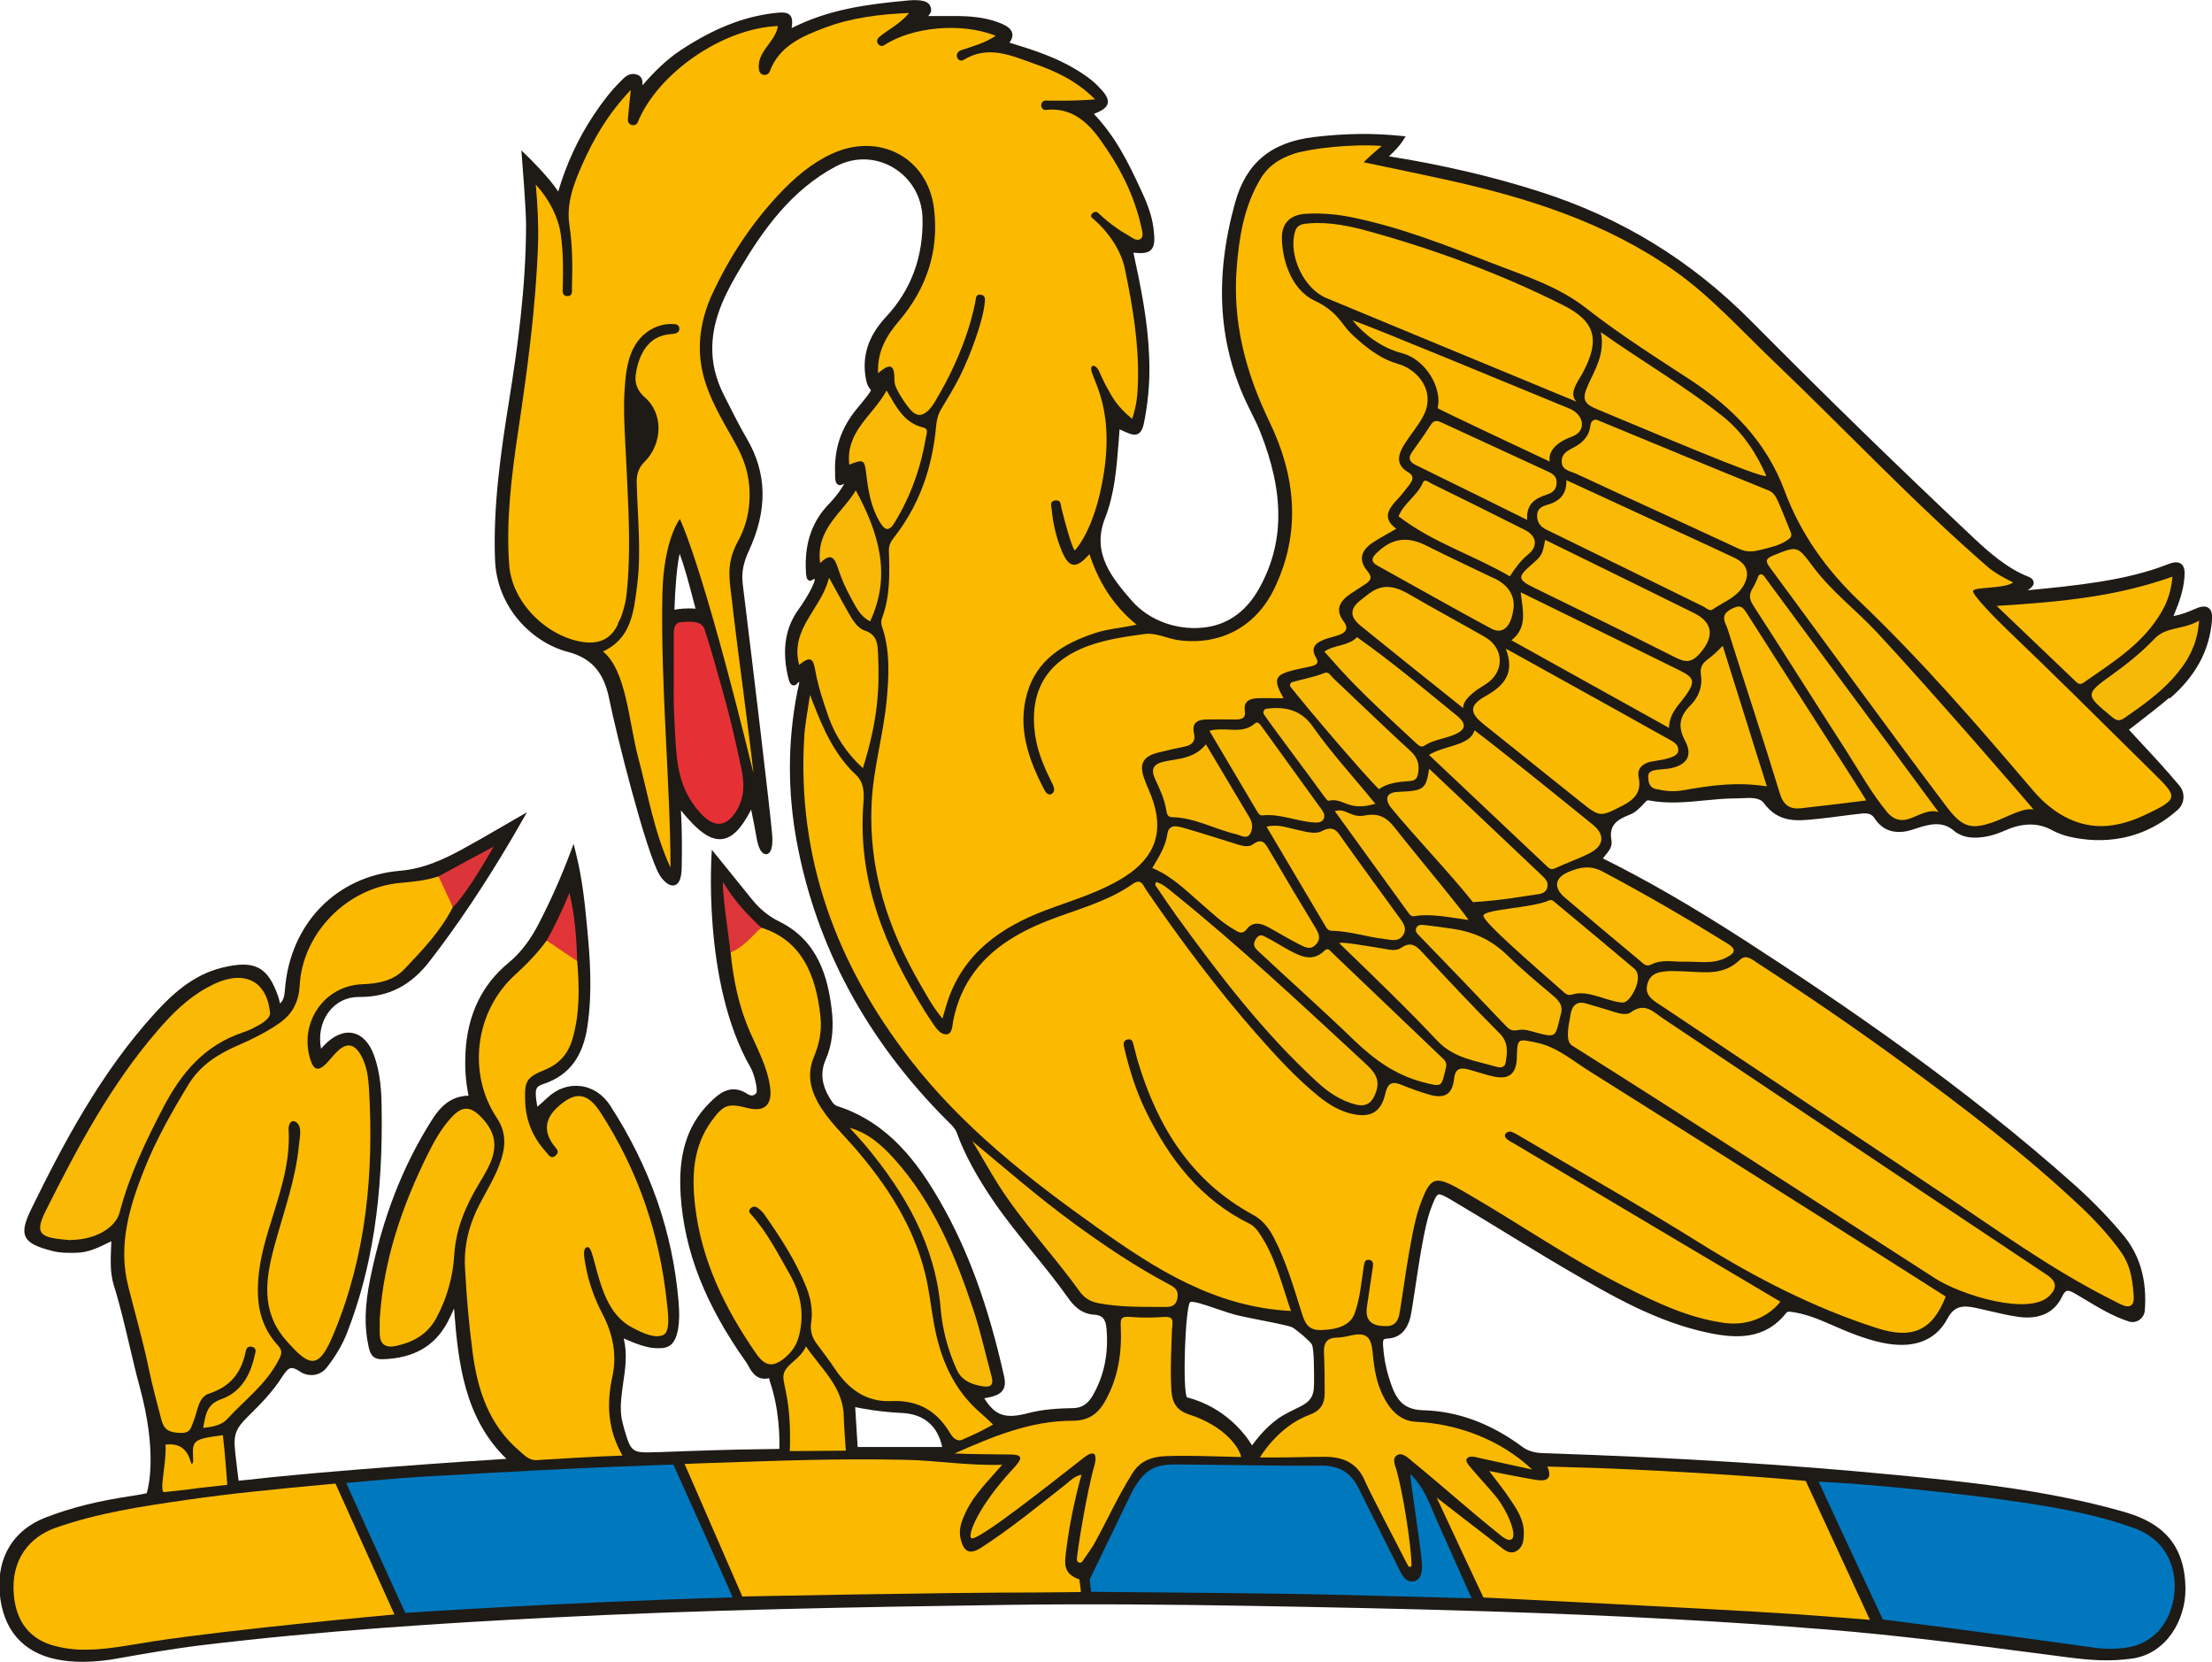 <?xml version="1.0" encoding="UTF-8"?> <svg xmlns="http://www.w3.org/2000/svg" id="Layer_2" data-name="Layer 2" viewBox="0 0 198.13 148.82"><defs><style> .cls-1 { fill: #0078be; } .cls-1, .cls-2, .cls-3, .cls-4, .cls-5, .cls-6, .cls-7, .cls-8, .cls-9, .cls-10, .cls-11, .cls-12, .cls-13, .cls-14, .cls-15, .cls-16, .cls-17, .cls-18, .cls-19, .cls-20, .cls-21, .cls-22, .cls-23, .cls-24, .cls-25, .cls-26, .cls-27, .cls-28, .cls-29, .cls-30 { stroke-width: 0px; } .cls-2 { fill: #fab806; } .cls-3 { fill: #f6b809; } .cls-4 { fill: #f8b907; } .cls-5 { fill: #e53136; } .cls-6 { fill: #f9b806; } .cls-7 { fill: #f7b807; } .cls-8 { fill: #f9b805; } .cls-9 { fill: #dc353a; } .cls-10 { fill: #fab904; } .cls-11 { fill: #fab903; } .cls-12 { fill: #db3539; } .cls-13 { fill: #f8b905; } .cls-14 { fill: #f8b906; } .cls-15 { fill: #f7b907; } .cls-16 { fill: #f8ba04; } .cls-17 { fill: #f8b807; } .cls-18 { fill: #fab902; } .cls-19 { fill: #0077be; } .cls-20 { fill: #fbb901; } .cls-21 { fill: #1e1a16; } .cls-22 { fill: #fab901; } .cls-23 { fill: #f9b904; } .cls-24 { fill: #fbb900; } .cls-25 { fill: #f8b904; } .cls-26 { fill: #f9b905; } .cls-27 { fill: #f9b906; } .cls-28 { fill: #f9b902; } .cls-29 { fill: #f8b805; } .cls-30 { fill: #e03438; } </style></defs><g id="Layer_1-2" data-name="Layer 1"><g><path class="cls-21" d="M194.38,62.52c2.27-1.97,3.5-4.22,3.74-6.88.04-.46.04-.96-.3-1.2-.33-.24-.82-.08-1.16.07-.66.29-1.28.53-1.98.66.49-1.17.89-2.26.98-3.46.04-.49.03-.98-.3-1.22-.33-.25-.83-.1-1.23.06-3.7,1.45-8.17,1.89-12.52,2.31.31-.19.54-.41.55-.65,0-.17-.07-.41-.51-.58-1.8-.69-3.53-2.19-4.83-3.42-7.29-6.87-13.25-12.69-19.96-19.45-5.41-5.45-11.59-9.24-18.89-11.58-4.19-1.35-8.87-2.44-13.56-3.18.03-.03.06-.06.09-.09.4-.38.85-.82,1.19-1.36l.21-.34-.4-.04c-2.56-.26-4.96-.23-7.79.1-3.84.45-6.09,2.31-7.08,5.87-1.9,6.84-1.5,12.83,1.21,18.32l.21.43c.29.57.58,1.16.82,1.76,2.2,5.53,2.17,9.99-.08,14.03-1.1,1.98-2.66,3.15-4.62,3.47-2.55.41-5.23-.53-6.83-2.39-1.69-1.97-3.61-4.2-2.36-7.36.86-2.18,1.04-4.57,1.22-6.88.03-.36.05-.72.08-1.07.06.02.11.05.16.07.73.33,1.13.52,1.5.33.34-.18.48-.63.62-1.46.33-1.85.45-3.53.37-5.47-.12-3.2-.76-6.29-1.41-9.29.78.08,1.27.05,1.57-.25.35-.34.35-.94.23-1.93-.16-1.29-.66-2.46-1.17-3.54-1.18-2.54-2.25-4.67-4.17-6.71.72-.28,1.15-.55,1.24-.95.1-.46-.27-.94-.95-1.62-.57-.57-1.24-1.01-1.87-1.39-1.85-1.13-3.86-1.77-5.98-2.42.22-.3.3-.57.25-.83-.09-.46-.6-.72-.98-.88-1.06-.44-2.24-.65-3.81-.67-.75-.01-1.5,0-2.25,0h-.49c.22-.27.4-.52.13-.99-.26-.47-1.24-.48-2.02-.4-3.56.33-7.03.78-10.34,2.47.08-.6.06-.94-.16-1.17-.28-.29-.76-.25-1.47-.17-2.72.33-5.34,1.37-8.26,3.28-1.39.91-2.53,2.09-3.47,3.18,0-.02,0-.05,0-.07,0-.31,0-.78-.6-.92-.6-.14-1,.26-1.31.58l-.1.1c-.8.8-1.54,1.73-2.39,3.01-1.39,2.11-2.42,4.34-3.15,6.81-.86-1.32-2.73-3.13-2.82-3.22l-.48-.46.05.66s.37,4.54.37,6.03c-.01,5.58-.77,11.01-1.5,15.58-.78,4.84-1.46,9.59-1.28,14.4.16,4.32,3.39,7.42,6.5,8.23,2.14.56,3.25,1.83,3.73,4.23.6,3,3.24,13.52,4.48,15.71.18.32.77,1.11,1.36.97.42-.11.63-.62.65-1.59.03-1.58.04-3.28-.07-5.12,1.56,1.93,2.65,2.68,3.67,2.57.92-.1,1.74-.92,2.62-2.64.03.15.06.3.09.45.14.68.27,1.33.38,1.99.17,1.05.49,1.6.91,1.55.41-.05.59-.68.5-1.77-.17-2.07-1.72-15.01-2.63-22.39-.13-1.01.04-1.91.54-2.99,1.7-3.67,1.64-6.96-.17-10.05-.6-1.02-1.15-2.11-1.68-3.16l-.38-.75c-.74-1.46-1.08-2.89-1.04-4.39.07-2.66,1.3-4.94,2.56-7.05,1.97-3.3,4.52-6.95,8.55-9.06,1.62-.85,3.52-.8,5.08.12,1.61.95,2.6,2.65,2.64,4.54.08,3.45-1.02,6.43-3.28,8.85-1.62,1.74-2.2,3.6-1.76,5.7.09.43.25.63.36.77.02.03.05.07.06.07,0,.15-.57.84-1.29,1.71-1.4,1.72-2.01,3.55-1.92,5.76v.13c0,.36.01.73.26.87.06.04.2.09.38,0,.07-.04.13-.07.17-.09-.15.35-.66,1.1-1.41,1.87-1.41,1.48-2.08,3.32-2.03,5.62.02.88.09,1.07.25,1.16l.16.07.12-.07c.15-.08.24-.12.29-.13,0,.3-.45,1.32-1.51,2.81-1.12,1.58-1.43,3.47-.94,5.79.15.72.29.89.47.94.12.03.24,0,.32-.09.12-.12.2-.19.26-.23,0,.15-.06.41-.15.78-.02.08-.04.15-.04.19-.86,4.43-.86,8.95-.02,13.44,1.75,9.35,6.29,17.73,13.47,24.91l.16.16c.28.27.54.52.69.92.7,1.92,1.76,3.88,3.32,6.16,1.08,1.58,2.31,3.09,3.49,4.55,1.07,1.31,2.17,2.67,3.16,4.07.43.62,1.15,1.44,2.32,1.5.74.04,1.05.38,1.12,1.26.19,2.24-.21,4.19-1.22,5.96-.45.78-.99,1.14-1.77,1.15-1.22.02-2.66.09-4.03.45-2.03.53-2.94.25-3.93-1.33.79-.14,1.37-.3,1.66-.72.2-.3.24-.69.12-1.23-1.43-6.4-3.26-11.38-5.75-15.7-1.95-3.38-4.57-7.03-9.2-8.52-.24-.08-.36-.24-.51-.46-.88-1.32-1.05-2.5-.52-3.71.58-1.32.75-2.83.52-4.61-.34-2.7-1.18-6.03-4.69-7.75-.96-.47-1.76-1.13-2.51-2.07-.91-1.14-3.52-4.35-3.52-4.35,0,0-.95,11.84,3.48,19.52.34.59.66,2.04.5,2.27-.3.37-.66.15-.73.11-1.61-1.09-2.74.05-3.49.8-1.99,2-2.8,4.63-2.55,8.28.34,5.02,2.21,9.75,5.85,14.89.09.12.17.26.24.4.31.55.75,1.29,1.83,1.05,0,.03.01.06.02.09.01.06.03.12.04.18.89,2.55.88,5.28.86,6.06-.21,0-.57.02-1.06.02-3.23.03-6.51.15-9.68.27h-.2c-2.28.09-2.34.05-2.97-2.11-.1-.35-.21-.77-.26-1.19-.1-.96.04-1.9.18-2.9.19-1.27.38-2.58.05-3.98,1.07.47,1.97.81,2.74.86,1.06.07,1.85-.02,2.14-1.79.1-.6.11-1.39.03-2.35-.53-6.25-2.53-12-6.12-17.57-.65-1-1.6-1.63-2.67-1.75-1.07-.13-2.12.25-2.98,1.06l-.12.11c-.25.24-.48.45-.76.68-.3-1.69-.14-1.8.61-2.06,2.24-.77,3.48-2.42,3.88-5.17.46-3.1.22-6.22-.04-8.9-.19-1.98-.4-4.21-1.01-6.64l-.19-.78-.28.75c-.84,2.23-1.73,4.24-2.8,6.32-.79,1.55-1.67,2.7-2.76,3.6-2.36,1.94-3.65,4.61-3.84,7.93-.08,1.39,0,2.69.27,3.96-1.7.03-2.63,1.13-3.32,2.23-2.6,4.11-4.39,8.74-5.49,14.16-.49,2.41-.54,4.26-.16,6.01.11.52.25,1.25,1.28,1.2,2.73-.08,4.62-1.14,5.77-3.25.22-.4.41-.82.62-1.3.36,4.88.93,9.82,4.69,13.47-2.95.18-16.03,1.06-23.08,1.87-.45.05-.74.08-.91.09-.08-.66-.32-2.54-.35-3.12-.06-1.06.18-1.62,1.07-2.51l.11-.11c1.07-1.06,2.19-2.17,3.07-3.56.32-.5.55-.74.77-.78.2-.04.45.05.84.31.78.52,1.8.37,2.36-.33.82-1.04,1.42-2.06,1.84-3.13,2.26-5.79,3.25-12.25,3.1-20.36-.02-1.34-.12-2.92-.66-4.45-.41-1.15-1.06-1.85-1.88-2.04-.82-.18-1.73.19-2.57,1.05-.11.11-.21.23-.31.35-.24-1.18,0-2.38.67-3.28.65-.88,1.61-1.36,2.69-1.36.04,0,.07,0,.11,0,2.58,0,4.57-1.02,6.26-3.21,2.47-3.19,4.88-6.78,7.34-10.95.18-.3.35-.6.56-.97l.81-1.41-.8.46c-.6.34-1.16.67-1.71.99-1.17.68-2.28,1.32-3.39,1.92-1.61.87-3.38,1.69-5.47,1.87-5.73.48-9.87,4.77-10.31,10.67-.04.49-.1.91-.44,1.22-.01-.05-.02-.09-.03-.14-.04-.18-.08-.35-.13-.49-.95-2.71-2.13-3.3-5.08-2.57-2.58.65-4.43,2.39-5.91,4-4.96,5.43-8.33,11.9-11.1,17.54-.54,1.11-.82,1.92-.54,2.53.29.63,1.1.95,2.41,1.29.69.18,1.37.17,2.08.16,1.12-.01,2.05-.47,3.04-.96.05-.02.1-.05.15-.07,0,.18-.01.36-.02.54-.05,1.18-.09,2.3.24,3.39.56,1.78.96,3.53,1.4,5.37.29,1.24.59,2.52.94,3.8,1.55,5.73.8,8.84.61,9.46-.17.04-.53.12-1.2.22-3.12.46-5.54,1.06-7.87,1.96-2.87,1.11-4.36,3.56-4.1,6.73.27,3.26,2.02,5.32,5.05,5.96.77.16,1.58.23,2.35.23,1.17,0,2.29-.14,3.15-.3,2.27-.4,4.84-.86,7.39-1.17,11.01-1.34,22.03-2.01,31.36-2.49,13.67-.7,27.14-.94,40.89-1.14,7.84-.11,15.48-.02,21.91.09,6.27.11,13.7.25,21.27.49,11.55.37,21.19.89,30.34,1.63,6.32.51,12.71,1.34,18.88,2.14l2.6.34c2.17.28,3.81.39,5.79.12,3.12-.42,4.81-3.5,4.8-6.19,0-4.78-3-6.24-5.6-6.98-6.95-1.98-14.4-2.7-20.39-3.28-9.67-.93-19.71-1.56-31.59-1.95-.41-.01-1.19-.1-1.78-.54-2.83-2.11-5.82-3.22-8.91-3.3-2.02-.05-2.54-1.23-3.06-2.88-.3-.95-.48-1.94-.54-2.93,0-.18-.02-.38.04-.48.02-.03.06-.12.35-.13,1.04-.05,1.72-.67,2.04-1.84.1-.36.24-1.33.43-2.57.36-2.41.86-5.7,1.38-7.1.3-.8.5-1.32.71-1.39.21-.08.76.24,1.39.62,1.58.93,3.14,1.89,4.7,2.84,1.79,1.09,3.64,2.23,5.48,3.3,3.95,2.31,8.04,4.69,12.74,5.65,2.31.47,4.93.63,6.83-1.78.09-.11.17-.16.41-.13,1.3.16,2.48.65,3.58,1.13,1.43.63,2.96,1.28,4.57,1.63,2.79.61,4.83-.13,5.9-2.14.6-1.14,1.36-1.22,2.53-.97.43.09.85.19,1.28.29.84.2,1.71.4,2.57.52,1.87.25,3.21-.38,3.89-1.82.14-.29.28-.46.42-.51.15-.04.35.02.69.21.34.2.68.4,1.01.6,1.21.73,2.47,1.48,3.86,1.93.32.1.66.05.94-.14.28-.19.46-.5.49-.84.21-2.67-.42-4.91-1.87-6.68-1.27-1.54-2.73-3.05-4.33-4.49-10.1-9.03-21.07-16.44-29.49-21.89-4.77-3.08-8.86-5.45-12.85-7.43.07-.1.15-.19.23-.29.3-.36.64-.77.54-1.31-.25-1.31.43-1.85,1.6-2.3.53-.2.9-.58,1.28-.98.04-.04.08-.08.11-.12.15-.17.2-.22.37-.19,1.67.32,3.35.16,4.97,0,.91-.09,1.85-.18,2.77-.18.19,0,.39-.01.6-.02.77-.04,1.57-.08,1.96.45,1.3,1.77,2.98,1.59,4.61,1.42l.31-.03c.66-.07,1.31-.15,1.97-.24.64-.08,1.28-.17,1.92-.23.54-.05.86.07,1.09.42.75,1.16,1.93,1.51,3.42,1.02,1.34-.45,2.61-.87,3.74.14.3.26.84.48,1.19.53,1.34.2,2.54-.23,3.44-.63,1.93-.85,3.3-.41,3.95-.07.39.21.92.46,1.49.61,2.12.54,6.22.95,9.93-2.35.62-.55.69-1.51.17-2.14-1.1-1.32-2.28-2.6-3.43-3.83-.37-.4-.74-.8-1.11-1.2.33-.26.66-.51.98-.76.87-.67,1.76-1.36,2.6-2.08ZM117.69,124c.01,1.37-.63,1.68-1.71,2.2-.33.16-.7.34-1.09.57-1.29.77-2.31,2.06-2.74,2.67-.57-.94-2.37-3.41-5.84-4.31-.4-.77-.15-7.94.28-8.52.24-.14,1.41.26,2.27.56.8.27,1.63.56,2.38.71.24.05.56.11.93.19,1.16.23,3.33.65,3.57.79.41.23,1.58,1.22,1.76,1.53.21.37.2,2.51.2,3.21,0,.17,0,.31,0,.4ZM62.3,54.51c-.82-.07-1.51.02-1.89.09.05-1.62.2-3.92.47-5.01.49,1.38.74,2.31,1.42,4.92ZM84.4,129.58c-1.12,0-5.16,0-7.58,0l-.22-3.57c.67.14,2.3.44,4.14.52,2,.09,3.23,1.12,3.66,3.06Z"></path><path class="cls-24" d="M60.91,46.45s-1.47,1.82-1.58,6.77c-.17,8.09.72,17.16.73,24.48-1.47-3.17-2.01-6.53-2.88-9.8-.87-3.24-1.06-7.84-3.17-9.56,2.52-1.16,2.75-3.52,3.05-5.84.41-3.13.03-6.24-.03-9.37-.01-.69.2-1.28.7-1.77,1.6-1.59,1.73-4.31.03-5.77-.61-.53-.93-1.21-.82-2.02.16-1.15.58-2.38,1.55-3.1.52-.38,1.12-.52,1.76-.57.29-.02.61-.11.6-.48,0-.19-.14-.35-.33-.38-1.37-.17-2.71.52-3.48,1.64-.84,1.21-1,2.76-1.09,4.19-.11,1.56-.03,3.13.05,4.7.02.44.05.88.07,1.31.14,3.13.35,6.28.25,9.41-.03,1.01-.1,2.02-.21,3.03-.05.45-.16.89-.28,1.32-.07.23-.14.45-.23.68-.06.16-.27.45-.27.62-.59,1.22-1.56,1.71-2.88,1.58-3.15-.32-6.57-3.33-6.84-6.92-.29-4,.2-7.93.78-11.84.84-5.59,1.6-11.19,1.8-16.85.06-1.6-.03-3.44-.2-5.38,1.24,1.35,2.03,2.96,2.24,4.47.22,1.55.22,3.11.18,4.68,0,.31-.11.78.34.83.59.06.47-.47.48-.82.06-1.86.05-3.7-.23-5.55-.29-1.94.41-3.74,1.19-5.49,1.03-2.31,2.29-4.47,4.31-6.6-.11,1.11-.2,1.87-.26,2.62,0,.03,0,.07,0,.11.03.47.69.6.88.17,0,0,0,0,0,0,1.81-4.42,7.63-8.43,12.56-8.62-.22,1.47-1.97,2.3-1.69,3.95h0c.09.53.79.58.97.09.83-2.24,2.87-3.12,4.95-3.9,2.34-.88,4.79-1.19,7.52-1.31-.86,1.03-1.87,1.47-2.68,2.16-.03.03-.06.06-.09.09-.29.36.14.89.53.64,0,0,0,0,0,0,2.54-1.66,6.93-2.06,10-.85-1,.68-2.09.95-3.14,1.31-.07.02-.13.07-.19.12-.32.27-.12.83.29.79.05,0,.09-.02.13-.04,2.25-1.4,4.36-.38,6.48.37,1.9.67,3.69,1.51,5.33,3.15-1.86.15-3.03.11-4.39.11-.03,0-.06,0-.09,0-.47.08-.46.79.01.83.03,0,.06,0,.08,0,2.16-.23,3.62.95,4.83,2.64,1.74,2.43,3.02,4.86,3.69,7.81.08.37.23.88-.01,1.07-.39.31-.79-.08-1.15-.28-.99-.56-1.89-1.25-2.72-2.03,0,0,0,0,0,0-.29-.26-.82.21-.52.46,1.49,1.25,2.6,2.93,2.94,4.58.71,3.42,1.25,6.64,1.17,10.04-.03,1.13-.09,2.09-.52,3.38-1.34-1.1-1.74-1.86-2.31-2.9-.25-.46-.46-.94-.68-1.42-.14-.31-.54-.63-.66-.29-.26.73,2.11,3.12,1.11,9.49-.81,5.18-2.61,6.91-2.61,6.91,0,0-.3-.27-1.18-3.77-.08-.33-.03-.75-.5-.72-.62.04-.4.53-.37.87.1,1.14.36,2.25.76,3.32.66,1.74,1.27,2.18,2.61.62.81,2.42,2.04,4.54,4.23,6.32-1.41.31-2.62.38-3.75.76-2.8.93-5.19,2.36-6.06,5.39-.88,3.09.12,5.91,1.53,8.62.14.26.38.58.69.37.34-.23.18-.61.03-.92-.66-1.32-1.26-2.66-1.5-4.14-.65-4.04.96-6.83,4.79-8.2,1.6-.57,3.27-.81,4.94-1.04,1.1-.15,2.05.41,3.09.55,3.75.49,6.93-1.2,8.58-4.64,2.43-5.04,1.89-10.09-.43-14.89-2.13-4.41-3.33-8.9-2.95-13.79.22-2.8.66-5.53,2.13-7.99.68-1.14,1.65-1.79,2.93-2.23,1.44-.49,5.26-.93,7.94-.72-1.31,1.1-1.62,1.46-1.62,1.46,0,0,5.29,1.1,7.59,1.61,7.17,1.59,14.09,3.79,20.18,8.06,3.26,2.29,5.93,5.26,8.79,8,6.47,6.17,12.59,12.71,19.35,18.58.57.49,1.35.93,2.26,1.38-.76.58-3.44.38-3.59.75-.12.32,2.1,2.57,3.01,3.44,4.45,4.26,7.18,6.99,13.19,12.92,2.17,2.14,2.24,2.28-.89,3.75-.88.41-1.79.72-2.75.87-2.77.46-5.28-.87-7.15-3.06-5.12-6-9.9-11.55-15.6-17-3-2.86-5.27-6.07-6.68-9.85-1.64-4.42-4.68-7.49-8.51-10-3.14-2.05-6.31-4.06-9.27-6.38-2.48-1.95-5.51-2.9-8.42-4.03-4.12-1.61-8.24-3.23-12.61-4.12-1.34-.27-2.68-.38-4.03-.31-1.38.07-2.2.77-2.2,2.15,0,1.62.66,4.56,2.93,5.63,2.07.98,2.42,2.12,3.23,2.91,1.53,1.48,2.9,2.39,4.25,2.76,1.78.5,3.48,2.5,2.19,4.79-.47.84-1.11,1.59-1.63,2.41-.56.9-.82,1.82.33,2.49.84.49.14,1.07-.25,1.6-.24.33-.52.64-.8.94-.77.83-1.22,1.65,0,2.53-.78.46-1.48.82-2.14,1.26-1.06.71-1.25,1.58-.44,2.54.5.6.25.87-.23,1.18-.42.28-.85.55-1.27.83-.95.65-1.47,1.41-.62,2.51.42.55.22.95-.37,1.17-.43.16-.89.25-1.33.41-.75.28-1.34.7-.81,1.6.37.62-.05.72-.47.83-.45.11-.91.18-1.36.29-1.87.45-2.04.82-1.06,2.56-.85,0-1.63-.03-2.41,0-.66.03-1.18.32-1.06,1.1.11.68-.27.8-.79.8-.89,0-1.77-.02-2.66,0-.79.02-1.32.3-1.1,1.25.16.66-.15,1.04-.81,1.17-.82.17-1.65.35-2.46.56-1.29.34-1.65,1-1.21,2.26.19.56.45,1.09.66,1.64,1.17,3.06.4,5.42-2.37,7.19-2.19,1.4-4.68,2.1-7.09,3.01-4.02,1.52-7.32,3.82-8.78,8.11-.16.47-.28.95-.47,1.59-.87-1.02-1.42-2.08-2.02-3.11-2.89-4.99-4.61-10.27-4.33-16.14.15-3.17,1.07-6.21,1.36-9.34.2-2.19.3-4.39-.43-6.52-.11-.33-.06-.58.04-.84.69-1.91.65-3.9.58-5.88-.02-.5.13-.84.44-1.23,1.3-1.64,2.28-3.52,2.91-5.51.46-1.46.75-2.98.88-4.5.05-.52.17-1.03.44-1.48.58-.97,1.17-1.93,1.68-2.94.52-1.05.98-2.17,1.37-3.28s.76-2.28.88-3.45c.03-.28-.01-.53-.33-.59-.51-.1-.47.32-.53.65-.43,2.18-1.23,4.3-2.19,6.3-.36.74-.75,1.47-1.17,2.18-.34.58-.72,1.32-1.38,1.58-.43.17-.82-.13-1.09-.44-.34-.39-.63-.84-.9-1.28s-.53-.9-.52-1.42c.03-1.47-.5-1.37-1.46-.55-.08-1.95.74-3.34,1.87-4.67,2.47-2.9,3.61-6.29,3.14-10.07-.56-4.59-4.93-6.87-9.17-4.9-1.83.85-3.33,2.15-4.69,3.59-2.5,2.66-4.48,5.68-6.02,9-.91,1.98-1.32,4.17-.97,6.33.34,2.14,1.41,4.09,2.47,5.96.52.91,1.07,1.85,1.41,2.85s.48,2.04.45,3.08c-.03,1.17-.29,2.33-.79,3.39-.07.16-.15.31-.24.46-1.22,2.32-.71,3.52-.41,6.56.26,2.3,1.56,11.94,1.79,14.25-4.68-19.18-6.63-22.84-6.63-22.84Z"></path><path class="cls-24" d="M115.63,117.4c-6.84-.35-12.13-3.77-17.27-7.41-6.2-4.39-12.18-9.09-16.87-15.15-6.57-8.5-10.13-18.03-9.45-28.92.07-1.13.31-2.25.51-3.69.82,2.07,1.7,4.59,3.64,6.69.56.6,1.36.92,1.14,3.07-.52,6.88,1.96,12.9,5.52,18.58.25.39.5.78.76,1.16.34.51.71.92,1.17.9.52-.02.53-.84.6-1.22.66-3.36,2.58-5.8,5.48-7.52,1.27-.76,2.63-1.33,4.02-1.83,2.26-.81,4.58-1.5,6.58-2.9.78-.55.94.15,1.22.56,3.08,4.49,6.33,8.85,9.93,12.94,1.73,1.96,3.49,3.89,5.53,5.54.89.72,1.87,1.31,3.01,1.56,1.61.36,2.56-.18,2.92-1.78.21-.95.58-1.2,1.47-.83.82.34,1.65.64,2.5.88,1.35.39,2.05-.03,2.2-1.41.1-.93.54-1.04,1.27-.85.77.2,1.53.48,2.31.64,1.34.29,2-.27,2.04-1.63.05-1.84.04-1.78,1.84-1.39,1.76.38,3.08,1.54,4.53,2.45,10.5,6.58,31.85,20.13,32.05,20.27-1.2,3.04-2.97,3.86-6.21,2.81-5.64-1.82-10.85-4.5-15.87-7.64-5.29-3.3-10.72-6.38-16.09-9.55-.25-.15-.51-.3-.78-.39-.12-.04-.34.04-.44.14-.18.19-.07.41.1.54.23.18.5.31.75.46,7.53,4.49,23.73,14.09,23.73,14.09,0,0-1.62,2.31-4.95,1.91-3.23-.43-6.13-1.81-8.99-3.26-5.01-2.54-9.62-5.76-14.48-8.55-2.59-1.49-2.94-1.33-3.92,1.43-.85,2.41-1.62,9.01-1.83,9.78-.15.53-.49.84-.97.87-2.17.12-1.96-1.25-1.88-1.81.16-1.17.36-2.33.52-3.5.03-.24.04-.54-.29-.61-.42-.08-.47.23-.52.54-.22,1.42-.33,2.85-.81,4.22-.36,1.03-1.42,1.48-3.04,1.52-1.17.03-1.44-.66-1.73-1.59-.71-2.25-1.37-4.52-2.45-6.63-.45-.87-1-1.62-1.91-2.11-5.5-2.98-8.52-7.85-10.28-13.66-.15-.48-.25-.98-.39-1.47-.08-.28-.11-.64-.52-.57-.49.09-.39.47-.32.8.45,1.94,1.05,3.82,1.92,5.61,2.1,4.3,4.91,7.95,9.33,10.12.29.14.54.41.73.67,1.51,2.13,2.08,4.63,2.94,7.11Z"></path><path class="cls-24" d="M40.56,81.24c-1.1,2.16-2.7,3.82-4.35,5.56-1.01,1.06-2.39,1.29-3.75,1.34-3.45.12-5.73,3.49-4.64,6.81.3.9.72.97,1.35.35.33-.33.61-.7.93-1.03.91-.95,1.64-.86,2.27.3.49.91.62,1.92.68,2.93.44,7.49-.23,14.84-3.12,21.84-1.33,3.23-2.08,3.28-4.36.63-2.22-2.58-1.78-5.48-.99-8.39.81-3.01,1.91-5.94,2.2-9.07.07-.73.33-1.71-.33-2.06-.41-.21-.62.29-.6.68.2,3.2-.94,6.13-1.83,9.12-.57,1.9-1.01,3.83-.91,5.84.08,1.66.64,3.14,1.76,4.37.42.46.4.74.11,1.29-1.15,2.25-3.04,3.58-4.68,5.38-.44.48-1.27.66-2.1.74.21-1.12.28-2.1,1.59-2.56,1.8-.63,2.62-2.14,3.02-3.91.07-.29.24-.71-.29-.8-.42-.07-.48.27-.54.55-.4,1.84-1.39,3.04-3.26,3.65-.98.32-1.01,1.58-1.38,2.45-.24.58-.24,1.13-1.25,1.07-1-.06-1.41-.28-1.66-1.27-.39-1.52-.78-2.93-1.09-4.41-.52-2.52-1.23-4.98-1.86-7.47-.91-3.6.08-7.02,1.4-10.35,1.07-2.71,2.5-5.24,4.02-7.73,1.02-1.66,2.55-2.65,4.27-3.41,1.35-.59,2.68-1.23,3.89-2.08,1.16-.82,1.7-1.92,1.78-3.32.24-4.68,4.2-8.77,8.97-9.21,1.18-.11,2.34-.21,3.46-.59,1.07.62,1.21,1.67,1.28,2.76Z"></path><path class="cls-24" d="M68.18,83.07c3.51,1.09,4.9,4.06,5.31,7.98.13,1.25-.1,2.44-.58,3.58-.61,1.45-.38,2.78.36,4.11.88,1.57,2.18,2.77,3.34,4.11,2.86,3.32,5.22,6.94,6.27,11.26.35,1.43.5,2.9.76,4.35.56,3.15,1.73,5.98,4.23,8.11.35.3.68.62,1.08,1-1.12.64-1.82.94-2.76,1.36-.47.21-.87-.22-1.06-.54-1.19-2.03-2.89-3.03-5.29-2.92-2.27.11-3.87-1.1-5.08-2.92-.51-.77-1.08-1.5-1.63-2.25-.41-.56-.58-1.15-.47-1.88.15-1.05-.03-2.12-.42-3.1-.95-2.4-2.36-4.55-3.84-6.65-.14-.2-.35-.36-.55-.51-.24-.18-.49-.11-.67.11-.15.19-.05.33.12.51,1.42,1.58,2.37,3.47,3.42,5.3,1.01,1.75,1.36,3.61.83,5.6-.2.77-.62,1.38-1.21,1.88-1.1.93-1.81.82-2.63-.37-2.79-4.03-4.91-8.35-5.46-13.3-.3-2.65-.16-5.24,1.49-7.51,1.06-1.46,1.48-1.6,3.2-1.16,1.48.38,2.22-.22,2.05-1.75-.21-1.84-1.11-3.44-1.83-5.09-.99-2.26-1.47-4.64-1.72-7.08.89-.77,1.61-1.77,2.76-2.22Z"></path><path class="cls-24" d="M51.7,86.07c.2,2.32.24,4.62-.4,6.9-.38,1.36-1.16,2.28-2.47,2.82-1.71.7-1.86,1.02-1.79,2.88.07,1.77.74,3.27,1.92,4.55.18.2.41.64.82.25.38-.36.06-.58-.14-.85q-1.44-1.86.29-3.46c1.55-1.44,2.67-1.36,3.83.42,3.39,5.21,5.34,10.95,5.98,17.13.1.91.31,2.47-.29,2.82-.73.38-1.82-.11-2.84-.65-2.15-1.13-2.79-3.71-3.36-5.83-.14-.51-.34-1.43-.64-1.37-.48.09-.26,1.05-.17,1.57.27,1.58.82,3.08,1.57,4.51.89,1.72,1.26,3.59.84,5.52-.53,2.43-.42,4.76.91,7.07-2.86.1-5.2.26-7.75.41-.65.01-1.07-.47-1.51-.85-2.71-2.31-3.73-5.45-4.17-8.82-.33-2.51-.55-5.03-.68-7.56-.11-2,.38-3.92,1.32-5.71.68-1.3,1.47-2.56,1.92-3.97.42-1.31.42-2.53-.39-3.74-2.64-3.96-1.97-9.49,1.58-12.76,1.06-.97,2.05-1.97,2.89-3.13,1.14.27,2.03.91,2.73,1.84Z"></path><path class="cls-24" d="M133.37,131.73c1.51.29,2.87.58,4.23.8.86.14,1.49-.04,1-1.2,2.09.07,4.13.11,6.17.2,10.92.48,16.97,1.09,16.97,1.09l5.75,12.44s-4.61-.37-6.86-.52c-7.83-.51-27.76-1.48-27.76-1.48,0,0-3-6.38-4.19-8.95,2.06,1.59,3.83,2.97,5.61,4.33.42.32.91.79,1.5.48.61-.32.69-.92.7-1.59.03-1.27-.67-2.24-1.33-3.22-.53-.79-1.14-1.53-1.8-2.41Z"></path><path class="cls-24" d="M7.73,147.73c-.98.02-2.07-.1-3.12-.42-2.19-.67-3.36-2.46-3.4-5.07-.04-2.58,1.34-4.56,3.76-5.42,3.8-1.34,7.77-1.93,11.73-2.5,4.13-.6,8.29-.99,12.45-1.38.73-.07.9-.08.9-.08l5.28,11.72s-14.44,1.3-21.7,2.42c-1.62.25-4.11.75-5.9.73Z"></path><path class="cls-1" d="M30.99,132.8c2.28-.19,4.37-.41,6.47-.54,16.32-.96,22.86-1.1,22.86-1.1,0,0,5.25,11.68,5.3,11.89-15.58.45-29.32,1.39-29.32,1.39,0,0-3.56-7.79-5.3-11.65Z"></path><path class="cls-22" d="M151.13,87c1.74.09,3.31.31,4.72-1.05.54-.52,1.09-.02,1.46.22,4.42,2.87,8.78,5.84,13.03,8.95,5.55,4.06,11.02,8.22,16.03,12.94,1.23,1.16,2.37,2.4,3.39,3.75.96,1.27,1.23,2.37,1.36,4.27.05.8-.3,1.12-1.09.76-.34-.16-.68-.34-1.01-.51-5.39-2.72-10.26-6.28-15.27-9.61-8.31-5.53-16.61-11.09-24.92-16.64-.25-.16-.5-.31-.73-.5-.51-.41-.69-.79-.56-1.39.13-.59.47-.96,1.07-1.11.84-.2,1.68-.09,2.53-.08Z"></path><path class="cls-24" d="M89.77,131.17c-1.3,1.5-2.52,2.67-3.25,4.21-.36.76-.69,1.55-.48,2.42.29,1.21.84,1.45,1.87.78,2.66-1.72,5.1-3.73,7.58-5.68.39-.31.73-.7,1.38-.84-.63,2.29-1.1,4.55-1.38,6.85-.14,1.14-.27,2.02,1.19,2.53.07.42.14,1.13.14,1.13,0,0-2.96.04-4.19.04-8.44,0-26.14.36-26.14.36l-5.17-11.87s1.34-.06,2.41-.09c6.33-.21,11.16-.41,17.44-.28,2.75.06,5.51.54,8.6.44Z"></path><path class="cls-19" d="M162.9,132.69c4.93.2,13.1,1.13,16.8,1.65,3.89.55,7.79,1.17,11.52,2.53,4.41,1.61,4.26,6.88,2.11,9.2-.8.86-1.81,1.33-2.88,1.48-1.01.15-2.04.13-3.05-.02-8.74-1.24-18.75-2.5-18.75-2.5,0,0-3.91-8.31-5.75-12.35Z"></path><path class="cls-1" d="M126.33,132.01c1.26,1.2,1.73,2.71,2.33,4.06.94,2.09,3.15,7.05,3.15,7.05,0,0-.16,0-.76-.01-5.02-.13-9.99-.28-15.01-.37-3.67-.07-18.31-.19-18.31-.19l-.13-1.1s2.83-5.86,3.59-7.43c1.56-3.25,2.93-2.87,5.73-2.86,3.89.02,7.57.13,11.36.09,1.57-.02,2.66.54,3.36,1.93,1.19,2.38,2.39,4.76,3.58,7.14.31.62.64,1.41,1.4,1.29.82-.17.79-1.17.72-1.87-.21-2.08-.99-6.96-1.02-7.73Z"></path><path class="cls-18" d="M173.25,114.43c-10.63-6.84-21.74-14.06-32.44-20.8-.68-.43-.24-2.05-.16-2.64.11-.88.54-1.38,1.4-1.13.69.21,1.38.39,2.06.61.65.21,1.51.53,1.96.19,1.26-.94,2.03-.03,2.88.54,11.46,7.65,22.91,15.33,34.38,22.96.98.65.88,1.25.22,1.9-1.78,1.76-7.77,0-10.31-1.63Z"></path><path class="cls-20" d="M141.2,35.97c-6.7-2.76-21.62-8.96-22.4-9.28-2-.82-3.42-3.81-2.81-5.93.19-.68.74-.72,1.3-.76,1.88-.14,3.71.26,5.49.76,5.94,1.66,11.7,3.79,17.21,6.56,2.94,1.47,3.35,3.12,1.77,6.08-.38.71-1.31,1.84-.55,2.57Z"></path><path class="cls-11" d="M104.98,118.9c-.06,1.85-.17,3.71-.06,5.57.06,1.08.42,1.78,1.5,2.17,3.41,1.08,4.64,3.13,4.75,3.84-1.2-.02-6.15-.22-7.41-.02-.99.16-1.77.56-2.34,1.49-1.46,2.37-2.08,3.88-3.42,6.32-.14.25-.67,1.02-1.05,1.56-.14.2-.46.12-.49-.13-.04-.41.88-6.12,1.58-8.51.1-.34.15-.92-.08-1.01-.26-.09-.61.15-.87.35-2.99,2.33-9.66,7.64-10.1,7.21-.34-.33.7-2.91,3.67-6.12.3-.31.77-.83.72-1.08-.07-.33-.82-.28-1.25-.29-1.54-.03-3.08-.01-4.63-.09,3.39-1.5,6.8-2.94,10.58-2.93,1.43,0,2.28-.63,2.92-1.78,1.15-2.05,1.49-4.27,1.39-6.59-.03-.77-.04-1.01.97-.92.95.08,1.9.06,2.84,0s.84.3.8.95Z"></path><path class="cls-28" d="M112.85,130.52s1.6-2.78,4.46-3.83c.93-.34,1.34-.94,1.34-1.89,0-1.22,0-2.4-.06-3.62-.04-.79.16-1.36,1.09-1.39.37-.01.78-.07,1.15-.16,1.44-.35,1.97-.04,2.11,1.41.16,1.69.37,3.08,1.27,4.56.55.91,1.41,1.66,2.59,1.72,3.77.18,7.61,1.61,10.44,4.28-.69-.15-4.05-.88-4.79-1.05-.37-.09-.83-.22-1.06.07-.19.23.21.65.44.92.82.96,1.68,1.88,2.21,2.54,1.01,1.28,1.85,3.35,1.38,3.75-.39.26-.95-.3-1.33-.6-2.63-2.11-4.99-4.24-7.6-6.37-.34-.27-.89-.87-1.39-.52-.41.29-.16.84-.04,1.23.61,2.06,1.35,6.86,1.37,8.59,0,.17-.22.22-.3.07-1.07-2.08-3.48-6.68-3.87-7.6-.69-1.64-1.99-2.18-3.63-2.17-1.48,0-2.95.06-4.43.06-.44,0-1.37,0-1.37,0Z"></path><path class="cls-10" d="M182.15,72.5c-.9-.22-2.44.71-3.58,1.11-1.93.68-2.76.55-4.17-1.31-5.36-7.1-10.57-14.31-15.86-21.47-.41-.55-.42-.8.27-1.08,2.2-.89,2.17-.9,3.59,1.01,1.65,2.21,3.86,3.88,5.73,5.88,4.66,5,13.91,15.68,14.02,15.86Z"></path><path class="cls-23" d="M6.32,111.06c-.14-.01-.4-.03-.65-.06-2.22-.2-2.52-.68-1.56-2.6,2.85-5.69,5.84-11.3,10.04-16.15,1.27-1.47,2.64-2.84,4.37-3.79.4-.22.82-.43,1.25-.59,2.48-.89,4.17.24,4.42,2.85.04.42-.65.88-.88,1.01-.7.39-.87.49-1.62.75-3.38,1.15-5.45,3.6-7.05,6.67-1.58,3.03-3.05,6.09-3.92,9.41-.38,1.44-2.23,2.47-4.39,2.48Z"></path><path class="cls-22" d="M134.85,58.07c3.67,2.03,7.04,3.91,10.42,5.78,1.36.76,2.71,1.53,4.08,2.28.49.27,1.06.51.96,1.17-.1.68-2.13.81-2.57.94-.69.19-1.12.64-.96,1.39.26,1.27-.35,1.94-1.4,2.49-2.06,1.06-2.05,1.1-3.89-.38-2.86-2.28-5.71-4.57-8.57-6.86-1.31-1.04-1.33-1.71.12-2.53,1.63-.92,2.7-2.01,1.83-4.28Z"></path><path class="cls-11" d="M34.02,118.03c.34-5.21,2-10.04,4.3-14.68.58-1.17,1.22-2.31,2.11-3.28,1.06-1.16,1.84-.98,2.88.2,1.86,2.11.66,3.94-.4,5.72-1.19,1.99-2.07,4.01-2.22,6.36-.12,1.99-.65,3.9-1.6,5.67-.78,1.45-2.05,2.17-3.61,2.51-.94.2-1.45-.12-1.47-1.11,0-.46,0-.93,0-1.39Z"></path><path class="cls-11" d="M142.48,38c.03-.3.33-.5.61-.38,5.25,2.17,10.3,4.27,15.37,6.32.39.16.61.55.78.91.21.45.9,2.17,1.18,2.87.07.18.02.39-.14.51-.69.54-1.3.68-2.37.96-.93.24-1.44.29-2.21-.07-4.85-2.26-9.73-4.46-14.58-6.72-.48-.22-1.23-.27-1.24-1.08,0-.74.6-1,1.09-1.26.87-.45,1.41-1.07,1.5-2.06Z"></path><path class="cls-16" d="M140.3,43c3.92,1.81,7.7,3.55,11.48,5.29,1.19.55,2.37,1.09,3.55,1.65,1.19.56,1.48,1.48.77,2.61-.64,1-1.78,1.38-2.7,2.03-.28.19-.55-.12-.8-.25-4.69-2.3-9.37-4.6-14.07-6.89-.56-.27-.85-.64-.85-1.27,0-.6.44-.83.87-.95,1.08-.3,1.79-.89,1.75-2.22Z"></path><path class="cls-23" d="M167.17,71.68c-1.94.25-3.97.49-5.84.7-.99.11-1.58-.24-1.91-1.33-1.5-4.91-3.12-9.78-4.66-14.67-.18-.58-.77-1.27.28-1.82.67-.35.96-.38,1.38.29,3.42,5.4,10.64,16.57,10.75,16.85Z"></path><path class="cls-17" d="M103.53,78.98c.63.17,1.08.59,1.56.98,5.94,4.78,11.49,10,17.09,15.17.85.79,1.52,1.43,1.05,2.72-.34.94-.87,1.3-1.81,1.06-1.34-.34-2.44-1.09-3.45-2.02-4.83-4.44-8.79-9.62-12.62-14.91-.64-.89-1.25-1.8-1.86-2.7-.03-.04.02-.14.05-.29Z"></path><path class="cls-22" d="M103.21,77.74c.59-1.02,1.19-1.91,1.35-3.04.13-.94.9-.72,1.5-.55,1.61.47,3.21.98,4.82,1.48.45.14.97.26,1.35-.02.86-.63,1.12-.04,1.48.57,1.34,2.29,2.69,4.56,4.07,6.83.33.55.59,1.04.07,1.59-.51.54-1.05.17-1.51-.05-.94-.47-1.83-1.03-2.76-1.53-.68-.37-1.39-.51-1.93.21-.39.5-.71.24-1.08.03-1.11-.62-2.02-1.51-2.97-2.33-1.36-1.17-2.63-2.47-4.38-3.19Z"></path><path class="cls-5" d="M60.35,61.9c0-1.73,0-3.45,0-5.18,0-.44.09-.95.6-1,.82-.07,1.89-.17,2.16.64.57,1.75,1.06,3.53,1.56,5.3.67,2.37,1.09,4.16,1.61,6.58.29,1.35.65,2.9-.39,4.49-.91,1.38-1.98,1.35-3.11.13-1.63-1.77-2.08-3.66-2.24-6.01-.11-1.64-.2-3.3-.2-4.95Z"></path><path class="cls-13" d="M128.01,68.84c3.46,3.27,6.78,6.43,10.12,9.58.32.3.6.63.45,1.09-.15.49-.61.55-1.02.6-1.13.14-2.78.5-5.63.68-1.99-2.51-5.28-5.95-7.31-8.43-.26-.31-.94-1.4.68-1.45,2.22-.09,2.43-.23,2.71-2.06Z"></path><path class="cls-4" d="M157.97,51.54c5.2,7.08,10.47,14.11,15.67,21.19-.87-.33-1.92.38-2.71.62-.76.23-1.38,0-1.9-.62-1.45-1.76-2.54-3.76-3.77-5.67-2.74-4.24-5.42-8.52-8.17-12.76-.36-.56-.49-.96-.13-1.58.21-.36.38-.69.53-1.11.07-.2.34-.24.46-.07Z"></path><path class="cls-2" d="M127.98,67.61c1.39-.87,3.72-.82,4.09-2.21,2.38,1.8,7.28,5.76,10.61,8.46,1.1.9,1,1.88-.29,2.54-1.01.52-2.09.88-3.11,1.36-.38.18-.56-.03-.76-.22-3.48-3.28-6.96-6.56-10.53-9.94Z"></path><path class="cls-27" d="M143.38,29.74c3.86,2.73,7.63,4.89,11.02,7.62,1.75,1.42,2.97,3.32,3.81,5.26-.43.27-10.44-4.02-15.11-5.95-1.26-.52-1.43-.92-.85-2.21.64-1.42,1.52-2.76,1.14-4.72Z"></path><path class="cls-23" d="M149.49,65.18c-4.75-2.64-9.38-5.22-14.11-7.84,1.46-1.14,1.02-2.66.83-4.3,2.42,1.18,11.84,5.81,14.34,7.05,1.18.59,1.29.97.5,2.11-.61.89-1.52,1.6-1.56,2.98Z"></path><path class="cls-13" d="M129.51,95.64c-.43,1.69-.25,1.75-2.1,1.26-2.45-.65-4.34-2.03-6.12-3.74-2.82-2.72-5.75-5.33-8.61-8-.3-.28-.54-.59-.15-1.13.33-.45.58-.25.99-.04.71.37,1.38.81,2.09,1.18,1,.53,2.01.95,3-.02.35-.34.52-.01.71.17,3.33,3.17,6.65,6.34,9.97,9.52.22.21.31.46.22.8Z"></path><path class="cls-11" d="M178.84,54.26c6-.37,10.77-.86,15.75-2.62-.13,1.32-.43,2.18-.94,3.09-1.64,2.89-4.4,4.57-7.02,6.4-.4.28-.61-.01-.85-.24-2.25-2.15-4.49-4.29-6.94-6.63Z"></path><path class="cls-26" d="M138.41,48.35c4.74,2.32,12.35,6.06,13.36,6.57,1.7.86,1.76,2.12.53,3.55-.84.98-1.4.83-2.37.34-4.16-2.11-8.38-4.14-12.57-6.2-1.42-.7-1.44-.95-.22-2.01.98-.85,1.01-.91,1.26-2.26Z"></path><path class="cls-23" d="M131.05,63.41c-3.06-2.44-6.21-4.96-9.18-7.37-1.3-1.06-.64-1.83.16-2.42s1.81-1.77,4.05-.48c2.38,1.38,4.62,2.59,6.92,3.9,1.76,1.01,1.78,3.15.08,4.23-.43.27-.87.53-1.24.86-.34.3-.8.76-.79,1.28Z"></path><path class="cls-22" d="M74.26,51.74c.66,1.19,1.19,2.18,1.75,3.16.36.63.78,1.34,1.43,1.56,1.15.38,1.17,1.23,1.21,2.15.14,3.06-.01,5.85-1.36,10.18-1.43-1.29-2.48-2.89-3.08-4.6-.47-1.35-.93-2.72-1.18-4.12-.18-1.06-.4-1.39-1.45-.53-.85-3.25,2.02-5.03,2.67-7.79Z"></path><path class="cls-8" d="M154.3,57.82c1.34,4.22,2.58,8.27,3.96,12.6-2.66-.4-4.8-.13-7.56.36-.8.14-1.59.06-2.38-.12-.6-.14-.66-.6-.69-1.06-.03-.5.37-.6.76-.66.42-.06.84-.06,1.25-.14,1.48-.31,1.99-1.16,1.29-2.47-.67-1.25-.5-2.18.47-3.15.74-.74,1.12-1.68.95-2.76-.09-.56.09-.98.54-1.32.47-.35.91-.73,1.41-1.27Z"></path><path class="cls-26" d="M145.43,89.78c-.58,0-1.07-.18-1.68-.36-.97-.28-1.92-.67-2.96-.35-.4.12-.62-.13-.88-.36-2.15-1.9-7.15-6.2-7.04-6.72.12-.58,4.31-.66,5.86-1.35.29-.13.47.1.66.26,2.33,1.94,4.67,3.88,6.99,5.84.94.79-.37,3.01-.95,3.03Z"></path><path class="cls-29" d="M96.11,109.5c2.76,2.01,5.58,3.92,8.61,5.52.53.28.87.53.74,1.25-.16.81-.73.78-1.27.77-1.94-.01-3.85.03-5.77-.33-.74-.14-1.28-.44-1.74-1.09-2.33-3.25-5.12-6.16-7.27-9.55-.8-1.27-1.53-2.6-2.32-3.88,2.98,2.48,5.9,5.02,9.03,7.31Z"></path><path class="cls-23" d="M151.01,86.12c-1.08.05-2.1-.27-3.14.27-.42.22-.72-.13-.95-.33-2.27-1.88-4.52-3.78-6.77-5.69-1.02-.87-.89-1.77.33-2.28,1.02-.43,1.95-.64,3.09-.03,3.79,2.01,7.5,4.17,11.15,6.43.97.6.55.92-.11,1.27-1.15.59-2.39.35-3.6.36Z"></path><path class="cls-27" d="M123.77,84.93c.59.09,1.24.29,1.73-.05.96-.66,1.43-.09,2.02.54,2.24,2.4,4.48,4.8,6.8,7.12.81.81.69,1.69.55,2.58-.08.55-.55.5-.88.4-1.85-.54-3.76-.74-5.26-2.33-2.59-2.76-6-6.05-8.73-8.68-.29-.28,2.45.21,3.77.42Z"></path><path class="cls-28" d="M113.45,74.02c1.06-.23,1.82.1,2.6.26.79.16,1.69.49,2.36.14,1.11-.57,1.41.1,1.89.78,1.63,2.3,3.3,4.57,4.96,6.86.37.51.84,1.05.4,1.71-.4.6-1.08.39-1.64.32-1.59-.18-3.08-.7-4.73-.74-.24,0-.4-.13-.51-.31-1.76-2.96-3.51-5.92-5.33-9Z"></path><path class="cls-13" d="M139.8,90.83c-.5,1.95-.3,2.15-2.13,1.66-.57-.15-1.11-.37-1.73-.24-.53.11-.77-.07-1.07-.39-2.59-2.72-5.19-5.43-7.8-8.12-.19-.19-.35-.4-.19-.68.14-.25.38-.25.62-.23.84.09,1.62.2,2.51.33,2.16.31,3.65,1.07,5.09,2.47,1.23,1.21,2.57,2.32,3.89,3.43.6.51,1.04.91.82,1.77Z"></path><path class="cls-26" d="M136.79,46.56c-3.43-1.69-6.7-3.32-9.99-4.92-.63-.31-.67-.67-.3-1.19.56-.79,1.13-1.58,1.65-2.4.33-.52.67-.35,1.07-.17,3.13,1.45,6.27,2.9,9.41,4.34.44.2.81.42.8,1.01-.01.63-.38.9-.9,1.07-1.03.33-1.84.84-1.74,2.26Z"></path><path class="cls-7" d="M76.13,101c1.67.48,2.9,1.59,4.02,2.84,3.47,3.89,5.42,8.58,7.03,13.44.65,1.95,1.09,3.97,1.63,5.96.28,1.03-.31,1.02-1.14.84-.88-.19-1.59-.58-1.96-1.39-.8-1.77-1.3-3.61-1.46-5.55-.48-5.62-3.13-10.22-6.63-14.44-.48-.58-1-1.13-1.51-1.7Z"></path><path class="cls-7" d="M115.61,61.54c-.13-.16-.05-.4.15-.46,1.09-.31,1.96-.44,2.88-.82.37-.15.58.28.81.5,2.3,2.17,4.57,4.37,6.9,6.51.67.61.82,1.26.65,2.09-.11.5-.4.56-.79.59-.91.07-1.87.14-2.71.72-1.63-1.65-6.15-6.95-7.89-9.14Z"></path><path class="cls-8" d="M135.23,51.61c-3.26-1.91-6.89-3.01-9.96-5.37.47-1.19,1.68-1.85,2.18-3.02.16-.39.53-.03.76.08,2.8,1.37,5.59,2.76,8.38,4.16,1.05.53,1.19,1.46.3,2.18-.67.54-1.16,1.21-1.65,1.97Z"></path><path class="cls-6" d="M135.56,54.49c-.17,1.48-.86,2.41-2,1.8-3.41-1.84-6.78-3.75-10.17-5.63-.68-.38-.5-.74-.06-1.16,1.34-1.3,2.69-1.5,4.38-.66,1.93.96,3.85,1.87,5.81,2.81,1.67.66,2.17,1.78,2.05,2.85Z"></path><path class="cls-14" d="M118.63,58.35c.86-.61,2.18-.5,2.92-1.29,3.25,2.3,6.15,4.76,8.92,7.01.96.78.85,1.3-.3,1.76-.85.34-1.8.42-2.59.95-.25.17-.47.02-.67-.17-5.28-4.86-6.12-5.81-8.29-8.26Z"></path><path class="cls-26" d="M76.07,41.61c-.34-3.01,2.15-4.41,3.34-6.64.86,1.45,1.56,2.91,3.3,3.32.48.11.28.56.23.86-.46,2.72-1.36,5.28-2.81,7.65-.51.83-.87.7-1.31-.03-.81-1.33-1.05-2.82-1.23-4.33-.15-1.28-.23-1.34-1.52-.83Z"></path><path class="cls-25" d="M108.33,65.44c1.46-.39,2.89.38,4.07-.65.26-.23.46.07.6.26,1.8,2.48,3.59,4.97,5.39,7.46.19.26.31.53.17.82-.18.36-.54.34-.89.32-1.55-.1-3.01-.8-4.6-.63-.23.03-.36-.18-.47-.36-1.41-2.38-2.82-4.75-4.27-7.21Z"></path><path class="cls-7" d="M131.54,82.39c-1.6-.21-3.34-.61-4.91-.34-.24.04-.4-.19-.52-.36-2.16-2.98-4.32-5.97-6.55-9.05,1.02-.32,1.39.63,2.68.39,1.83-.38,2.44.8,3.35,1.93,1.63,2.03,5.49,6.68,5.95,7.43Z"></path><path class="cls-6" d="M108.02,66.66c1.37,2.31,2.64,4.44,3.91,6.57.29.48.29,1.04.04,1.45-.32.51-.85.11-1.27.02-1.92-.45-3.69-1.48-5.71-1.52-.39,0-.47-.27-.52-.59-.15-.97-.55-1.86-.97-2.74-.46-.97-.23-1.45.86-1.67,1.25-.25,2.63-.26,3.66-1.53Z"></path><path class="cls-15" d="M196.97,55.57c-.14,2.27-1.11,3.82-2.37,5.21-1.25,1.38-2.78,2.45-4.3,3.51-.42.29-.69.28-1.1-.06-2.47-2.04-2.48-2.04.05-3.86,1.34-.96,2.61-1.99,3.75-3.19,1.03-1.08,2.61-.78,3.98-1.61Z"></path><path class="cls-17" d="M76.65,43.91c2.03,3.75,3.24,7.55,1.29,11.73-.94-.46-1.32-1.38-1.77-2.19-.44-.81-.82-1.67-1.1-2.54-.3-.92-.63-1.47-1.61-.48-.41-3.07,2-4.5,3.19-6.51Z"></path><path class="cls-3" d="M113.22,63.99c-.14-.21-.01-.5.24-.53,1.58-.19,3.04.06,4.11,1.58,1.7,2.42,3.56,4.41,5.62,6.94-2.53.74-2.8-.59-4.19-.27-.09.02-.25-.2-.35-.33-1.61-2.24-4.46-5.98-5.43-7.39Z"></path><path class="cls-9" d="M68.18,83.07c-.87.81-1.6,1.77-2.76,2.22-.08-1.05-.7-4.88-.67-6.31,1.03,1.7,2.17,2.9,3.43,4.09Z"></path><path class="cls-30" d="M51.7,86.07c-.91-.61-1.82-1.22-2.73-1.84.66-1.22,1.45-2.79,2.03-4.28.5,2.04.64,4.04.7,6.12Z"></path><path class="cls-24" d="M20.36,132.97s-.23-3.17-.4-4.45c-2.61.35-2.74.45-2.67,1.97,0,.17.04.36-.02.5-.29.67-.01-1.94-2.45-1.62.14,1.51-.63,4.32-.09,4.25.81-.1,2.01-.2,3.05-.36,0,0,0,0,0,0,0,0,0,0,0,0,.67-.07,2.59-.29,2.59-.29Z"></path><path class="cls-12" d="M40.56,81.24c-.43-.92-.85-1.84-1.28-2.76,1.19-.66,4.94-2.67,4.94-2.67,0,0-2.36,4.22-3.65,5.42Z"></path><path class="cls-24" d="M140.81,39.1c-2.43.87-1.99,2.24-1.99,2.24,0,0-10.07-4.72-10.05-4.79.43-1.74-1.03-4.36-3.19-4.92-1.87-.48-3.43-1.71-4.43-2.94,1.42.45,14.35,5.81,19.45,7.91,1.29.54,1.54,2.02.22,2.49Z"></path><path class="cls-24" d="M75.76,129.9s-.18-2.46-.18-2.99c-.03-2.69-1.99-4.28-3.39-6.34-.47,1.08-1.58,1.49-1.93,2.29-.39.88.58,1.74.5,6.43,0,.43-.02.66-.02.66l5.03-.04Z"></path></g></g></svg> 